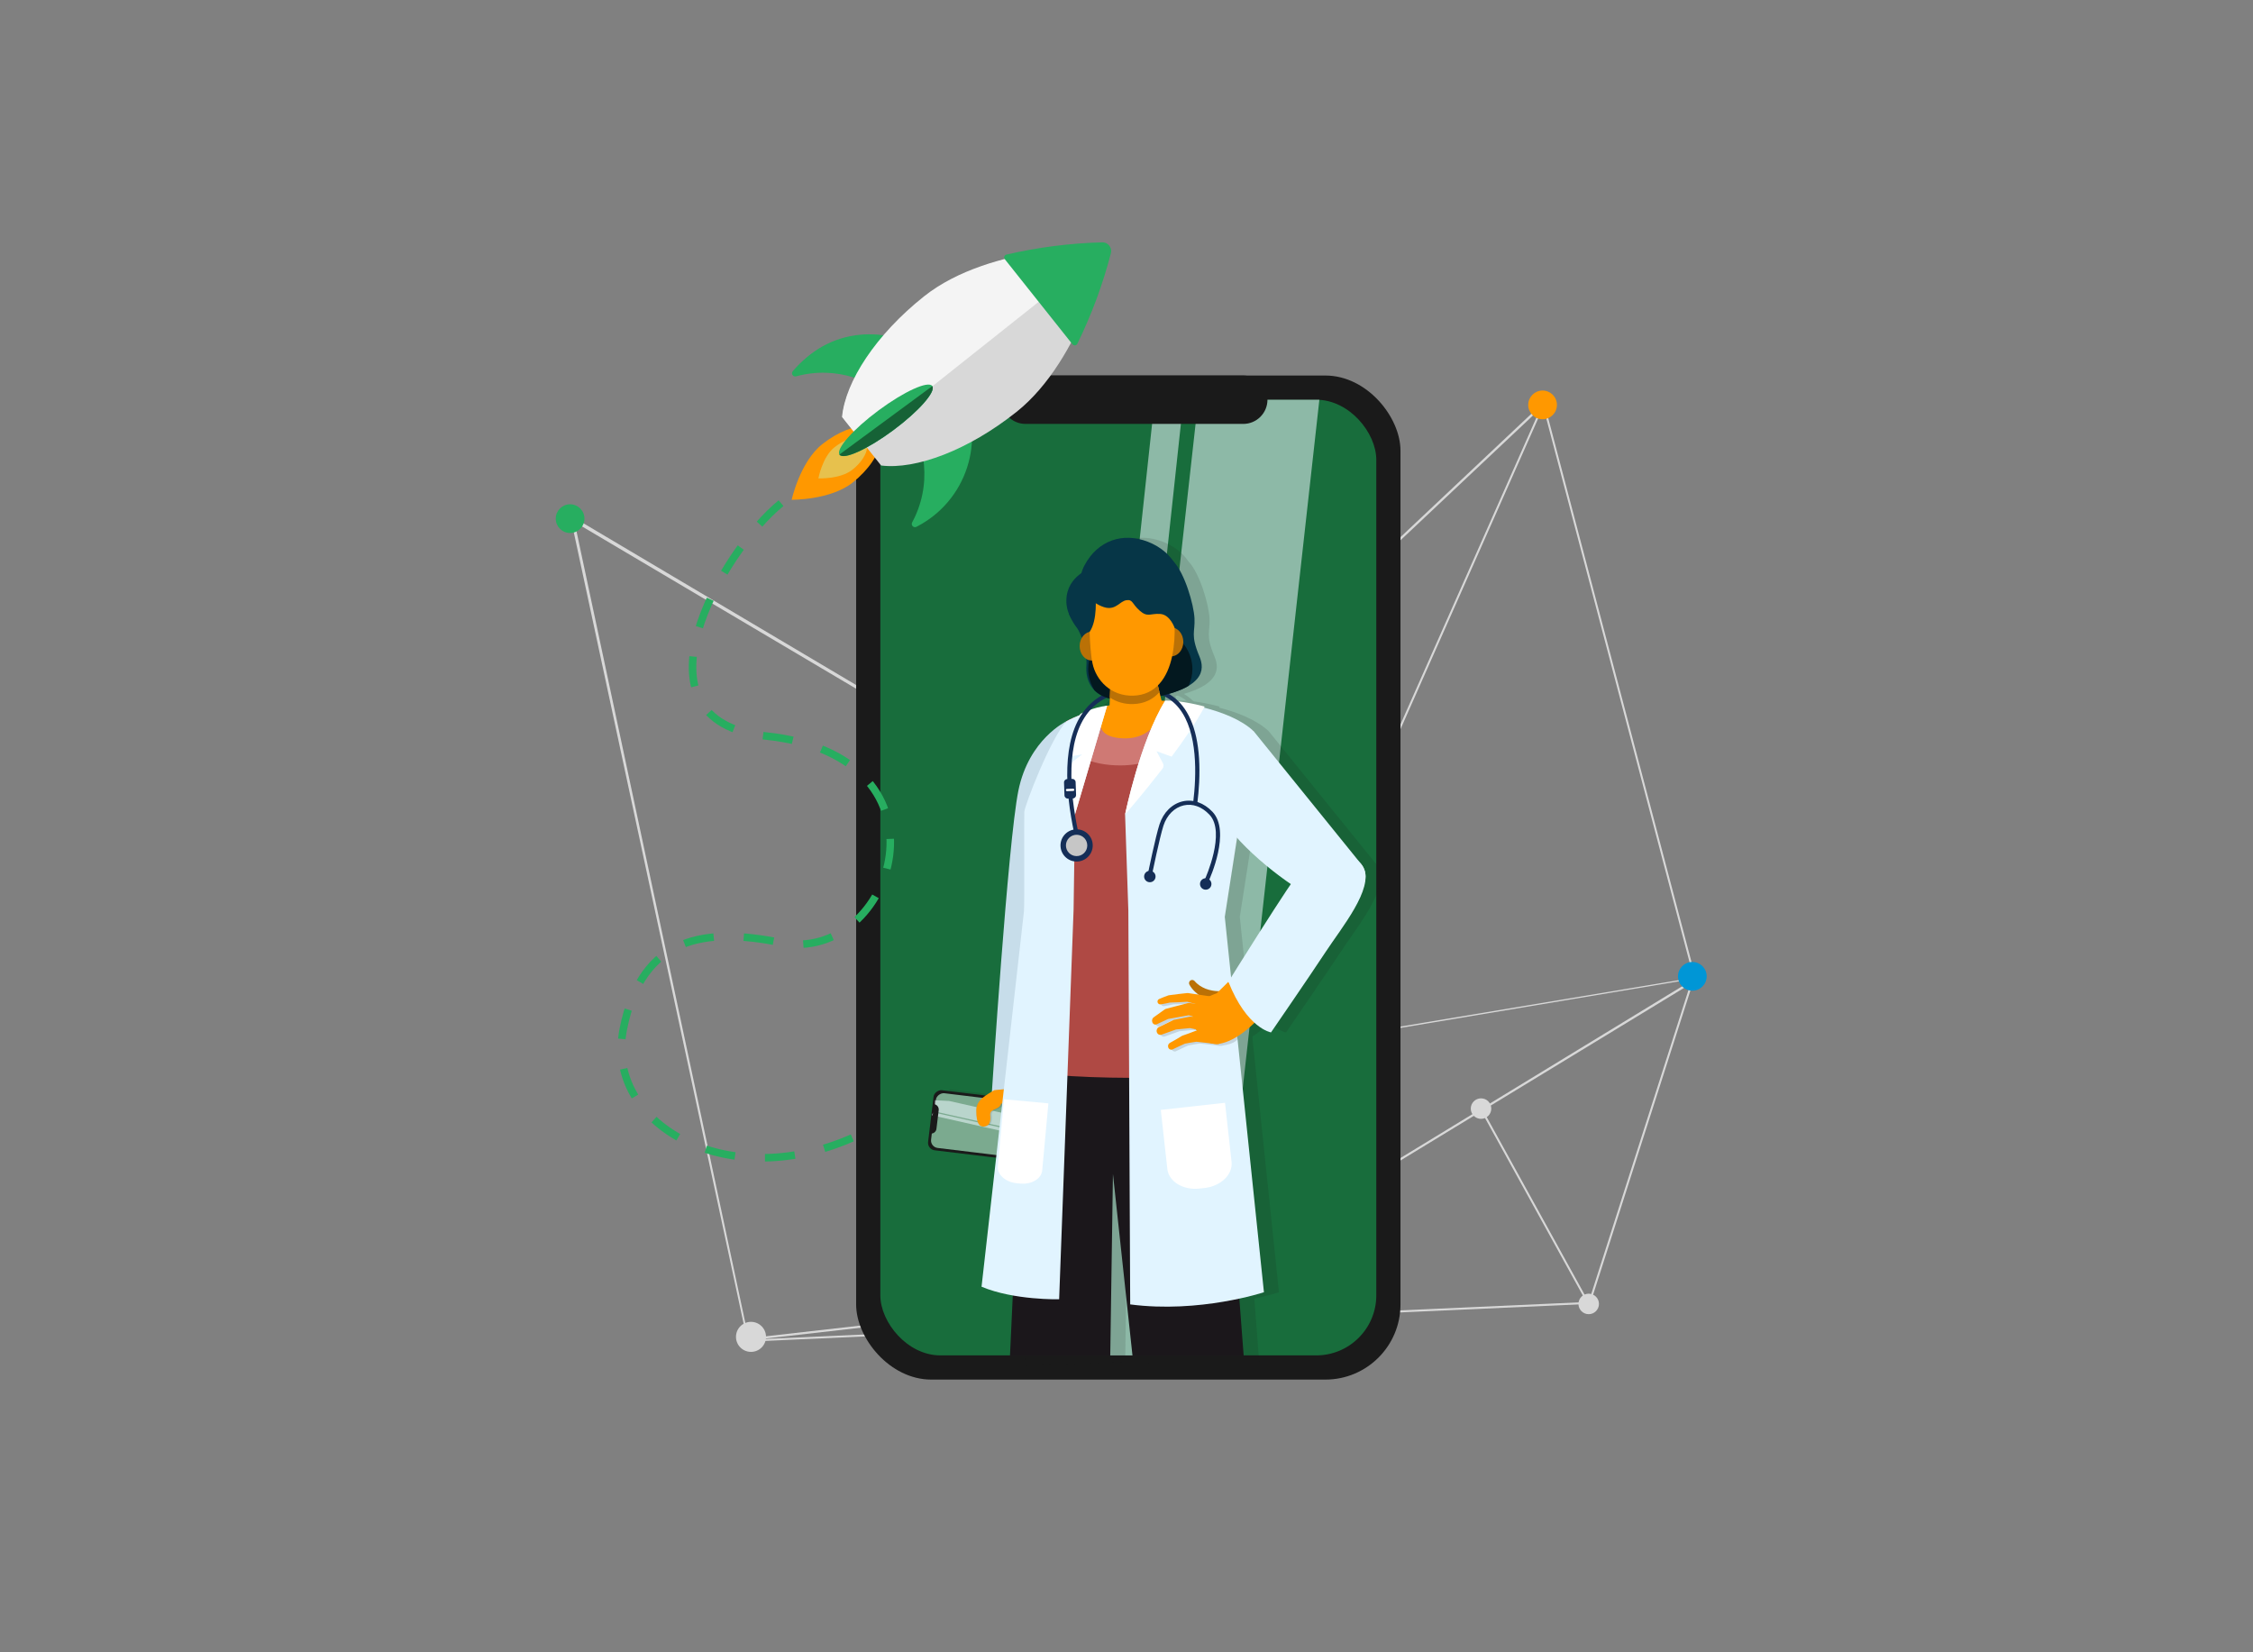 <svg width="300" height="220" viewBox="0 0 300 220" fill="none" xmlns="http://www.w3.org/2000/svg">
<rect x="0" y="0" width="300" height="220" fill="#808080" stroke="none"/>
<path d="M102 178C102 179.105 101.105 180 100 180C98.895 180 98 179.105 98 178C98 176.895 98.895 176 100 176C101.105 176 102 176.895 102 178Z" fill="#D8D8D8"/>
<path fill-rule="evenodd" clip-rule="evenodd" d="M211.545 173.347L225.293 130.379L225.545 130.453L211.741 173.608L99.5 178.644V178.382L211.545 173.347Z" fill="#D8D8D8"/>
<path fill-rule="evenodd" clip-rule="evenodd" d="M225.413 129.794L205.429 53.939L205.686 53.893L225.67 129.748L225.413 129.794Z" fill="#D8D8D8"/>
<path fill-rule="evenodd" clip-rule="evenodd" d="M75.981 68.906L76.218 68.802L145.663 109.988L205.461 53.631L205.677 53.773L167.539 139.844L226.203 130.058L226.257 130.307L158.027 171.834L99.5 178.5L75.981 68.906ZM76.5 69.5L99.681 178.183L157.936 171.587L225.652 130.308L167.14 140.098L205.121 54.382L145.619 110.419L76.5 69.5Z" fill="#D8D8D8"/>
<path d="M77.822 69.055C77.822 70.111 76.966 70.966 75.911 70.966C74.856 70.966 74 70.111 74 69.055C74 68 74.856 67.144 75.911 67.144C76.966 67.144 77.822 68 77.822 69.055Z" fill="#27AE60"/>
<path d="M207.314 53.911C207.314 54.966 206.458 55.822 205.403 55.822C204.348 55.822 203.492 54.966 203.492 53.911C203.492 52.855 204.348 52 205.403 52C206.458 52 207.314 52.855 207.314 53.911Z" fill="#FF9800"/>
<path d="M227.255 129.995C227.255 131.05 226.4 131.906 225.344 131.906C224.289 131.906 223.434 131.05 223.434 129.995C223.434 128.94 224.289 128.084 225.344 128.084C226.4 128.084 227.255 128.94 227.255 129.995Z" fill="#0096D6"/>
<path d="M212.911 173.615C212.911 174.369 212.299 174.98 211.546 174.98C210.792 174.98 210.181 174.369 210.181 173.615C210.181 172.861 210.792 172.25 211.546 172.25C212.299 172.25 212.911 172.861 212.911 173.615Z" fill="#D8D8D8"/>
<path d="M198.573 147.607C198.573 148.361 197.962 148.972 197.208 148.972C196.454 148.972 195.843 148.361 195.843 147.607C195.843 146.853 196.454 146.242 197.208 146.242C197.962 146.242 198.573 146.853 198.573 147.607Z" fill="#D8D8D8"/>
<path fill-rule="evenodd" clip-rule="evenodd" d="M211.449 173.735L197.155 147.808L197.389 147.689L211.682 173.616L211.449 173.735Z" fill="#D8D8D8"/>
<rect x="114" y="50" width="72.482" height="133.689" rx="10" fill="#1A1A1A"/>
<rect x="117.223" y="53.221" width="66.039" height="127.246" rx="8" fill="#186D3C"/>
<path d="M161.522 180.469H145.397L159.557 53.223H175.682L161.522 180.469Z" fill="#ECF7FF" fill-opacity="0.55"/>
<path d="M154.703 53.982C155.77 54.069 156.705 54.568 157.365 55.309L143.891 180.355L143.141 180.356C141.97 180.356 140.923 179.855 140.194 179.061L153.682 53.899L154.703 53.982Z" fill="#ECF7FF" fill-opacity="0.55"/>
<path d="M133.334 53.221C133.334 51.442 134.776 50 136.555 50H165.548C167.327 50 168.77 51.442 168.77 53.221C168.77 55.001 167.327 56.443 165.548 56.443H136.555C134.776 56.443 133.334 55.001 133.334 53.221Z" fill="#1A1A1A"/>
<path d="M146.41 75.266C148.18 71.95 151.498 70.834 154.85 72.135C156.168 72.647 157.4 73.502 158.255 74.755C158.258 74.759 158.262 74.763 158.266 74.766C159.75 76.326 160.962 80.472 161.055 82.334C161.147 84.195 160.497 84.505 161.707 87.388C162.208 88.583 162.37 90.109 160.151 91.381C160.108 91.406 160.063 91.432 160.018 91.457C159.506 91.736 158.876 92.001 158.105 92.248C158.094 92.251 158.083 92.255 158.072 92.258C157.933 92.303 157.789 92.346 157.641 92.389C158.109 92.663 158.539 92.995 158.929 93.386C160.642 93.593 162.383 94.071 162.401 94.076C162.378 94.121 162.354 94.168 162.328 94.215L162.326 94.216C162.328 94.217 162.329 94.218 162.331 94.218C164.674 94.822 167.279 95.802 168.928 97.353C168.932 97.356 168.934 97.357 168.934 97.357H168.933L168.934 97.358L168.936 97.359L183.164 114.948C183.324 115.126 183.464 115.327 183.575 115.556C183.599 115.606 183.62 115.657 183.641 115.709C183.745 115.963 183.83 116.286 183.829 116.66C183.923 119.562 180.386 123.901 178.504 126.764C176.36 130.024 171.244 137.461 171.244 137.461C171.244 137.461 170.299 137.309 169.04 136.175C168.65 136.562 167.804 137.35 166.765 137.998L166.8 138.324C166.799 138.325 166.792 138.333 166.783 138.349L170.3 172.057C170.274 172.066 169.042 172.469 167.023 172.906L167.693 181.694H152.926L150.196 156.313L149.824 181.355L136.423 181.865L136.856 172.487C135.459 172.238 134.003 171.871 132.699 171.322C132.703 171.292 133.578 163.537 134.64 154.145L125.462 153.038L126.428 145.042L133.246 145.864C133.518 145.676 133.805 145.504 134.079 145.338C134.265 142.466 136.271 111.837 137.603 105.277C138.979 98.482 143.862 96.103 143.989 96.042C143.99 96.04 143.991 96.04 143.991 96.039V96.041C143.991 96.041 144.063 96 144.202 95.928C144.467 95.788 144.988 95.526 145.804 95.195C145.805 95.195 145.806 95.193 145.807 95.193C145.821 95.147 145.836 95.1 145.853 95.054C145.865 95.048 145.978 94.988 146.171 94.901C146.28 94.746 146.393 94.594 146.513 94.448L146.516 94.445C147.127 93.694 147.854 93.083 148.693 92.612C146.756 91.597 146.584 89.687 146.66 88.652C146.681 88.368 146.676 88.06 146.653 87.741C146.125 87.425 145.761 86.775 145.761 86.022C145.761 85.616 145.867 85.24 146.047 84.929C145.838 84.35 145.598 83.856 145.357 83.543C144.659 82.633 144.357 81.79 144.345 81.754V81.754C144.119 81.245 143.98 80.638 143.993 79.916C144.028 78.058 145.084 76.929 146.007 76.296C146.089 75.968 146.219 75.624 146.41 75.266ZM165.087 122.079L165.928 130.142C167.184 128.127 171.433 121.332 173.881 117.708C171.57 116.142 168.737 113.814 166.724 111.559L165.087 122.079ZM149.355 92.897C148.533 93.296 147.818 93.827 147.213 94.489C147.835 94.272 148.612 94.053 149.419 93.964H149.421C149.421 93.964 149.538 93.945 149.746 93.91L149.778 93.027C149.631 92.988 149.49 92.944 149.355 92.897ZM156.842 92.603C156.764 92.622 156.685 92.641 156.605 92.66C156.584 92.665 156.563 92.669 156.541 92.674C156.533 92.676 156.525 92.677 156.517 92.679L156.661 93.286C156.826 93.291 156.988 93.297 157.146 93.307L157.144 93.305C157.41 93.288 157.699 93.289 157.999 93.304C157.643 93.026 157.257 92.793 156.842 92.603Z" fill="#1A1A1A" fill-opacity="0.13"/>
<rect x="123.461" y="153.039" width="8.055" height="14.857" rx="1" transform="rotate(-83.113 123.461 153.039)" fill="#1A1A1A"/>
<rect x="123.859" y="152.727" width="7.339" height="14.141" rx="1" transform="rotate(-83.113 123.859 152.727)" fill="#7BAA8F"/>
<path d="M126.372 146.589L138.502 149.313C138.5 149.377 138.496 149.441 138.488 149.506C138.415 150.099 138.109 150.608 137.673 150.954L124.623 148.024C124.473 147.547 124.425 147.029 124.5 146.499L126.372 146.589Z" fill="#ECF7FF" fill-opacity="0.55"/>
<path d="M124.081 148.469C124.114 148.315 124.21 148.191 124.336 148.117L138.3 151.268C138.299 151.277 138.299 151.286 138.297 151.295C138.265 151.448 138.171 151.571 138.046 151.646L124.078 148.494C124.08 148.486 124.08 148.477 124.081 148.469Z" fill="#ECF7FF" fill-opacity="0.55"/>
<path d="M123.896 150.928L124.369 147.018C124.761 147.066 125.041 147.422 124.994 147.815L124.693 150.303C124.646 150.695 124.289 150.975 123.896 150.928Z" fill="#1A1A1A"/>
<g clip-path="url(#clip0_882_67412)">
<path d="M141.991 96.041C141.991 96.041 136.996 98.393 135.602 105.277C134.205 112.162 132.065 145.555 132.065 145.555L139.511 146.484L141.991 96.041Z" fill="#C7DDEA"/>
<path d="M130 147.846C130 146.385 131.532 145.795 132.638 145.154L134 145L133.83 146.692L133.66 146.923C133.404 147.846 132.043 147.538 132.043 148.385C132.213 149.692 131.702 149.923 131.106 150C130.511 150 130 149.709 130 147.846Z" fill="#1A1A1A" fill-opacity="0.13"/>
<path d="M130 147.846C130 146.385 131.385 145.795 132.385 145.154L134 145L133.769 147L133.308 146.923C133.077 147.846 131.846 147.538 131.846 148.385C132 149.692 131.538 149.923 131 150C130.462 150 130 149.709 130 147.846Z" fill="#FF9800"/>
<path d="M134.423 181.866L136.408 138.994L162.467 139.333L165.693 181.695H150.926L148.196 156.314L147.824 181.356L134.423 181.866Z" fill="#1B171B"/>
<path d="M141.991 96.042C141.991 96.042 146.583 93.408 154.028 93.458C161.473 93.507 166.933 97.358 166.933 97.358L162.994 122.126L164.327 142.92C164.327 142.92 149.095 144.489 134.484 142.514L137.648 121.316L137.369 107.791C137.369 107.791 140.378 98.953 141.991 96.039V96.042Z" fill="#AF4944"/>
<path d="M162.251 95.022C160.06 94.204 157.228 93.479 154.028 93.458C146.583 93.408 141.991 96.042 141.991 96.042C141.728 96.516 141.429 97.147 141.111 97.87C142.122 100.529 145.364 101.914 149.154 101.914C154.828 101.914 160.937 98.216 162.251 95.022Z" fill="#CF7974"/>
<path d="M147.421 93.965C147.421 93.965 152.122 93.105 155.146 93.309C155.146 93.309 154.51 98.925 148.91 98.256C144.629 97.744 147.421 93.965 147.421 93.965Z" fill="#FF9800"/>
<path d="M168.3 172.058C168.3 172.058 159.735 174.893 150.492 173.679L150.246 121.268L149.812 108.453C149.812 108.453 151.797 98.728 155.148 93.309C155.148 93.309 157.556 93.501 160.331 94.219C162.676 94.823 165.285 95.805 166.934 97.36L163.087 122.079L168.3 172.058Z" fill="#E1F4FF"/>
<path d="M154.566 147.781L163.117 146.833L163.99 154.701C164.177 156.381 162.562 157.938 160.384 158.18L159.721 158.253C157.543 158.495 155.626 157.329 155.44 155.649L154.566 147.781Z" fill="white"/>
<path d="M147.421 93.965L143.139 108.44L142.954 121.128L141.031 172.994C141.031 172.994 135.028 173.146 130.699 171.323C130.699 171.323 136.252 122.193 136.344 121.356C136.439 120.519 136.344 108.933 136.392 108.096C136.437 107.262 139.866 98.348 141.991 96.042C141.991 96.042 142.554 95.703 143.804 95.195C144.667 94.847 145.86 94.415 147.418 93.965H147.421Z" fill="#E1F4FF"/>
<path d="M133.688 146.365L139.6 146.91L138.776 155.841C138.674 156.943 137.371 157.728 135.864 157.589L135.406 157.547C133.903 157.408 132.762 156.398 132.863 155.296L133.688 146.365Z" fill="white"/>
<path d="M155.145 93.308C151.794 98.727 149.809 108.452 149.809 108.452C149.809 108.452 152.18 105.725 154.785 102.357C154.955 102.136 154.979 101.864 154.853 101.624L153.997 100.017L156.006 100.747C157.666 98.521 159.289 96.167 160.328 94.216C160.354 94.168 160.377 94.121 160.401 94.076C160.401 94.076 157.145 93.177 155.143 93.305L155.145 93.308Z" fill="white"/>
<path d="M143.853 95.053C143.836 95.1 143.82 95.148 143.806 95.195C143.146 97.13 142.8 98.995 142.641 100.688L144.1 100.449L142.817 101.432C142.658 101.553 142.563 101.722 142.556 101.9C142.38 105.757 143.137 108.44 143.137 108.44L147.418 93.965C145.556 94.169 143.851 95.055 143.851 95.055L143.853 95.053Z" fill="white"/>
<path d="M144.515 94.446C146.152 92.438 148.614 91.426 151.837 91.438C154.244 91.447 156.132 92.303 157.456 93.984C159.149 96.136 159.896 99.567 159.673 104.18C159.626 105.169 159.536 106.107 159.431 106.947C159.246 106.916 159.064 106.887 158.879 106.861C159.327 103.189 159.51 97.488 157.019 94.328C155.807 92.789 154.062 92.002 151.834 91.995C148.789 91.983 146.472 92.926 144.944 94.799C141.825 98.628 142.468 105.564 143.554 110.709L143.011 110.823C141.899 105.56 141.256 98.448 144.513 94.448L144.515 94.446Z" fill="#152E57"/>
<path d="M143.357 114.713C144.543 114.713 145.504 113.752 145.504 112.567C145.504 111.382 144.543 110.422 143.357 110.422C142.172 110.422 141.211 111.382 141.211 112.567C141.211 113.752 142.172 114.713 143.357 114.713Z" fill="#152E57"/>
<path d="M141.936 112.524C141.912 113.309 142.527 113.963 143.312 113.987C144.097 114.011 144.752 113.394 144.775 112.612C144.799 111.827 144.185 111.173 143.4 111.149C142.615 111.125 141.96 111.739 141.936 112.524Z" fill="#C6C6C6"/>
<path d="M160.966 117.25C161.089 116.985 163.933 110.7 161.447 108.088C160.309 106.89 158.867 106.383 157.494 106.696C156.071 107.018 154.913 108.166 154.394 109.764C153.874 111.364 152.89 116.153 152.85 116.356L153.393 116.468C153.402 116.418 154.413 111.504 154.92 109.934C155.378 108.524 156.386 107.514 157.615 107.236C158.81 106.964 160.029 107.402 161.044 108.472C163.271 110.814 160.489 116.959 160.461 117.02L160.964 117.253L160.966 117.25Z" fill="#152E57"/>
<path d="M152.346 116.683C152.334 117.105 152.664 117.456 153.084 117.468C153.506 117.482 153.857 117.15 153.869 116.73C153.883 116.308 153.551 115.958 153.131 115.946C152.709 115.932 152.358 116.263 152.346 116.683Z" fill="#152E57"/>
<path d="M159.788 117.675C159.773 118.097 160.105 118.448 160.525 118.46C160.947 118.474 161.298 118.142 161.31 117.723C161.322 117.301 160.992 116.95 160.573 116.938C160.15 116.924 159.799 117.256 159.788 117.675Z" fill="#152E57"/>
<path d="M142.2 106.332L142.859 106.309C143.103 106.3 143.295 106.095 143.286 105.85L143.226 104.135C143.217 103.89 143.012 103.699 142.767 103.707L142.108 103.73C141.863 103.739 141.672 103.944 141.68 104.189L141.741 105.904C141.749 106.149 141.955 106.34 142.2 106.332Z" fill="#152E57"/>
<path d="M142.086 105.343L142.901 105.314C142.984 105.311 143.049 105.241 143.046 105.158C143.044 105.075 142.974 105.01 142.891 105.013L142.075 105.042C141.992 105.045 141.927 105.114 141.93 105.198C141.933 105.281 142.003 105.346 142.086 105.343Z" fill="white"/>
<path d="M164.799 138.325C164.799 138.325 164.575 138.955 162.823 139.209C162.796 139.217 162.769 139.226 162.741 139.232C162.631 139.256 162.519 139.258 162.416 139.245C162.406 139.244 162.396 139.242 162.387 139.241C162.181 139.24 161.983 139.214 161.794 139.167C161.12 139.087 160.447 139.02 159.772 138.941L159.057 139.05L158.238 139.199C157.977 139.318 157.713 139.431 157.453 139.552C157.165 139.683 156.882 139.819 156.599 139.961C156.379 140.071 156.122 139.964 156.023 139.725C155.925 139.49 156.019 139.212 156.228 139.099C156.506 138.949 156.781 138.791 157.055 138.632C157.328 138.472 157.6 138.305 157.874 138.143C157.884 138.137 157.904 138.13 157.904 138.13L157.975 138.106L158.786 137.821L159.593 137.512L159.724 137.491C159.745 137.487 159.766 137.483 159.787 137.479C159.754 137.417 159.722 137.355 159.691 137.293C159.431 137.238 159.171 137.184 158.911 137.127C158.289 137.181 157.667 137.243 157.045 137.308L155.123 138C154.861 138.095 154.581 137.943 154.492 137.662C154.408 137.399 154.528 137.114 154.759 137L156.699 136.055C156.726 136.042 156.754 136.032 156.783 136.026L156.836 136.016C157.508 135.884 158.179 135.748 158.849 135.605C158.875 135.598 158.899 135.598 158.925 135.598L159.031 135.603C159.116 135.606 159.2 135.611 159.284 135.615C159.284 135.601 159.285 135.587 159.285 135.572L158.742 135.418L155.987 135.914L154.468 136.625C154.24 136.73 153.98 136.6 153.889 136.333C153.806 136.093 153.887 135.823 154.07 135.693L155.573 134.618C155.604 134.596 155.637 134.58 155.67 134.571L155.729 134.555L158.641 133.788C158.699 133.774 158.758 133.769 158.814 133.777L158.89 133.788L159.467 133.862L158.54 133.617C158.173 133.643 157.803 133.664 157.433 133.681C157.034 133.7 156.633 133.711 156.234 133.726C155.829 133.816 155.424 133.906 155.009 133.965C154.802 133.993 154.612 133.851 154.584 133.647C154.56 133.479 154.653 133.32 154.8 133.254C155.205 133.069 155.623 132.919 156.038 132.768C156.054 132.761 156.069 132.756 156.085 132.756L156.135 132.749C156.536 132.697 156.937 132.64 157.34 132.593C157.741 132.543 158.144 132.498 158.547 132.46C158.587 132.455 158.625 132.457 158.663 132.462L158.711 132.47L161.501 132.886C162.013 132.639 162.419 132.517 162.458 132.491C162.551 132.43 164.023 130.957 164.023 130.957L164.799 138.325Z" fill="black" fill-opacity="0.13"/>
<path d="M166.935 97.36L181.267 115.076C181.267 115.076 182.446 116.378 181.391 118.115C180.335 119.851 177.605 120.472 174.875 119.417C172.145 118.362 164.824 112.781 162.715 108.813C160.607 104.844 160.853 96.739 166.935 97.36Z" fill="#E1F4FF"/>
<path d="M159.113 130.674C159.139 130.702 159.194 130.766 159.241 130.814C159.291 130.866 159.346 130.916 159.4 130.963C159.512 131.058 159.628 131.153 159.751 131.233C159.998 131.399 160.264 131.535 160.536 131.646C160.816 131.748 161.098 131.836 161.393 131.885C161.537 131.919 161.689 131.928 161.834 131.949C161.983 131.964 162.133 131.968 162.28 131.978L162.329 131.983C162.759 132.013 163.081 132.386 163.05 132.815C163.02 133.244 162.647 133.566 162.218 133.535C162.175 133.533 162.13 133.526 162.092 133.516C161.91 133.471 161.725 133.433 161.544 133.384C161.364 133.324 161.184 133.279 161.008 133.206C160.655 133.078 160.313 132.905 159.988 132.715C159.668 132.514 159.365 132.286 159.094 132.023C158.957 131.893 158.831 131.75 158.71 131.603C158.651 131.527 158.594 131.452 158.539 131.371C158.482 131.288 158.437 131.217 158.376 131.101C158.264 130.897 158.34 130.641 158.544 130.529C158.715 130.437 158.921 130.475 159.049 130.608L159.111 130.674H159.113Z" fill="#BA7106"/>
<path d="M163.567 130.721C163.567 130.721 162.094 132.193 162.002 132.255C161.909 132.317 159.675 132.938 158.992 134.519C158.309 136.1 159.829 139.324 162.31 138.983C164.791 138.642 167.274 135.944 167.274 135.944L163.567 130.719V130.721Z" fill="#FF9800"/>
<path d="M163.103 137.656C162.993 137.036 162.448 136.629 161.885 136.75C161.012 136.935 160.14 137.085 159.267 137.255L159.137 137.275L158.33 137.584L157.518 137.87L157.448 137.893C157.448 137.893 157.427 137.901 157.417 137.906C157.144 138.068 156.873 138.236 156.599 138.396C156.325 138.555 156.049 138.712 155.771 138.862C155.563 138.975 155.469 139.253 155.567 139.488C155.666 139.727 155.923 139.835 156.143 139.725C156.426 139.583 156.709 139.446 156.996 139.315C157.256 139.194 157.52 139.081 157.782 138.962L158.601 138.813L159.317 138.705C160.198 138.808 161.078 138.89 161.959 139.009C162.062 139.021 162.175 139.019 162.285 138.996C162.848 138.875 163.218 138.275 163.108 137.654L163.103 137.656Z" fill="#FF9800"/>
<path d="M161.882 135.522C160.777 135.491 159.677 135.416 158.575 135.366L158.469 135.361C158.443 135.361 158.419 135.361 158.392 135.369C157.722 135.511 157.052 135.648 156.38 135.78L156.327 135.79C156.298 135.795 156.269 135.806 156.243 135.819L154.302 136.764C154.072 136.878 153.952 137.162 154.036 137.426C154.124 137.708 154.405 137.86 154.667 137.764L156.589 137.072C157.211 137.007 157.833 136.945 158.455 136.891C159.519 137.124 160.585 137.333 161.646 137.586C161.704 137.599 161.769 137.609 161.829 137.609C162.364 137.625 162.809 137.17 162.823 136.594C162.838 136.018 162.415 135.54 161.879 135.524L161.882 135.522Z" fill="#FF9800"/>
<path d="M162.145 134.032L158.435 133.552L158.36 133.541C158.303 133.533 158.244 133.538 158.186 133.552L155.273 134.318L155.214 134.335C155.182 134.343 155.149 134.36 155.118 134.382L153.615 135.457C153.431 135.586 153.351 135.856 153.434 136.096C153.525 136.364 153.784 136.493 154.012 136.388L155.532 135.677L158.287 135.181L161.822 136.187C161.86 136.198 161.902 136.206 161.94 136.212C162.453 136.278 162.914 135.845 162.97 135.244C163.027 134.644 162.657 134.103 162.145 134.037V134.032Z" fill="#FF9800"/>
<path d="M161.754 132.754L158.256 132.233L158.208 132.226C158.17 132.221 158.132 132.219 158.092 132.223C157.689 132.261 157.286 132.306 156.885 132.356C156.482 132.403 156.081 132.46 155.68 132.513L155.63 132.52C155.613 132.52 155.599 132.524 155.583 132.531C155.168 132.683 154.75 132.833 154.345 133.017C154.197 133.084 154.105 133.243 154.129 133.411C154.157 133.615 154.347 133.757 154.553 133.729C154.968 133.669 155.374 133.579 155.779 133.489C156.178 133.475 156.579 133.463 156.977 133.444C157.347 133.428 157.717 133.406 158.085 133.38L161.443 134.269C161.469 134.276 161.498 134.283 161.526 134.286C161.949 134.35 162.342 134.058 162.406 133.634C162.47 133.212 162.179 132.818 161.754 132.754Z" fill="#FF9800"/>
<path d="M163.567 130.72C163.567 130.72 171.942 117.233 173.432 115.557C174.921 113.883 180.225 112.767 181.574 115.557C182.924 118.347 178.643 123.51 176.503 126.765C174.359 130.025 169.243 137.462 169.243 137.462C169.243 137.462 166.032 136.95 163.567 130.717V130.72Z" fill="#E1F4FF"/>
<path d="M142.345 81.754C142.345 81.754 142.644 82.614 143.357 83.543C144.071 84.473 144.785 86.972 144.66 88.652C144.536 90.333 145.063 94.332 152.757 93.031C160.451 91.729 160.458 89.183 159.706 87.389C158.497 84.506 159.147 84.195 159.054 82.334C158.962 80.473 157.75 76.327 156.265 74.767C154.78 73.207 146.986 75.917 146.986 75.917L142.345 81.756V81.754Z" fill="#063647"/>
<path d="M152.757 93.03C155.416 92.579 157.157 91.98 158.267 91.316C158.594 90.621 158.776 89.865 158.776 89.068C158.776 85.768 155.669 83.092 151.839 83.092C148.008 83.092 144.901 85.768 144.901 89.068C144.901 90.097 145.203 91.067 145.736 91.911C146.801 92.985 148.858 93.689 152.762 93.03H152.757Z" fill="#03181F"/>
<path d="M147.73 94.363L147.854 90.921L153.935 90.238L154.711 93.493C154.711 93.493 152.476 94.764 147.73 94.361V94.363Z" fill="#FF9800"/>
<path d="M153.936 90.24L147.854 90.923L147.783 92.874C148.637 93.441 149.69 93.782 150.909 93.744C152.403 93.697 153.544 93.099 154.389 92.153L153.933 90.24H153.936Z" fill="#BA7106"/>
<path d="M145.374 87.945C146.264 87.945 146.986 87.084 146.986 86.022C146.986 84.96 146.264 84.1 145.374 84.1C144.483 84.1 143.761 84.96 143.761 86.022C143.761 87.084 144.483 87.945 145.374 87.945Z" fill="#BA7106"/>
<path d="M155.952 87.388C156.842 87.388 157.565 86.527 157.565 85.466C157.565 84.404 156.842 83.543 155.952 83.543C155.061 83.543 154.339 84.404 154.339 85.466C154.339 86.527 155.061 87.388 155.952 87.388Z" fill="#BA7106"/>
<path d="M145.048 81.464C145.048 81.464 145.001 86.022 145.468 88.301C145.933 90.579 147.935 92.72 150.911 92.627C153.89 92.535 155.472 90.254 156.077 87.371C156.682 84.489 156.357 81.603 156.03 80.115C155.705 78.626 152.913 76.72 149.747 77.092C146.583 77.464 145.466 79.093 145.048 81.464Z" fill="#FF9800"/>
<path d="M156.412 83.624C156.412 83.624 155.828 81.838 154.493 81.746C153.158 81.653 152.818 82.241 151.763 81.312C150.708 80.383 150.864 79.793 149.994 79.916C149.126 80.039 148.63 81.186 147.264 80.909C145.9 80.629 142.641 78.583 144.41 75.267C146.18 71.95 149.498 70.834 152.849 72.135C156.201 73.437 159.011 76.948 156.412 83.626V83.624Z" fill="#063647"/>
<path d="M145.869 79.325C145.869 79.325 146.194 82.552 145.086 84.133C145.086 84.133 141.931 83.232 141.993 79.915C142.055 76.599 145.373 75.606 145.373 75.606L145.869 79.325Z" fill="#063647"/>
</g>
<path d="M117.199 58.944L115.478 56.778C113.936 56.588 111.614 57.454 109.474 59.153C106.524 61.498 105.414 66.543 105.414 66.543C105.414 66.543 110.582 66.6 113.529 64.257C115.667 62.557 117.036 60.489 117.199 58.944Z" fill="#FF9800"/>
<path d="M115.467 59.58L114.456 58.31C113.584 58.172 112.292 58.621 111.117 59.552C109.5 60.834 108.974 63.694 108.974 63.694C108.974 63.694 111.883 63.827 113.499 62.545C114.672 61.615 115.403 60.46 115.465 59.581" fill="#E7C14D"/>
<path d="M120.161 54.724C123.525 58.956 124.036 64.792 121.457 69.559C121.344 69.767 121.421 70.027 121.629 70.139C121.752 70.206 121.903 70.208 122.028 70.144C128.691 66.747 131.352 58.604 127.974 51.954C124.595 45.303 116.453 42.667 109.789 46.063C108.168 46.888 106.732 48.032 105.562 49.423C105.408 49.604 105.43 49.874 105.613 50.026C105.722 50.118 105.868 50.149 106.004 50.111C111.228 48.676 116.799 50.49 120.161 54.724Z" fill="#27AE60"/>
<path d="M126.693 49.894C121.947 43.936 113.52 42.746 107.871 47.233C107.187 47.777 106.563 48.39 106.005 49.067C105.859 49.244 105.888 49.514 106.072 49.671C106.183 49.765 106.328 49.8 106.461 49.767C111.576 48.477 117.123 50.443 120.558 54.76L126.693 49.894Z" fill="#27AE60"/>
<path d="M112.163 55.486L117.326 61.981C121.952 62.553 128.92 59.959 135.341 54.855C144.191 47.821 147.518 32.687 147.518 32.687C147.518 32.687 132.024 32.511 123.175 39.543C116.757 44.645 112.652 50.849 112.163 55.486Z" fill="#D8D8D8"/>
<path d="M147.609 32.801C147.609 32.801 131.919 32.409 123.056 39.447C116.627 44.553 112.556 50.814 112.125 55.528L114.782 58.871L147.609 32.801Z" fill="#F4F4F4"/>
<path d="M146.775 32.267C142.465 32.38 138.186 32.928 133.999 33.9C133.794 33.948 133.669 34.154 133.721 34.361C133.734 34.416 133.76 34.466 133.795 34.511L142.804 45.843C142.939 46.01 143.181 46.041 143.346 45.907C143.388 45.873 143.423 45.832 143.447 45.784C145.341 41.928 146.84 37.885 147.923 33.714C148.081 33.108 147.717 32.48 147.11 32.31C147.001 32.278 146.888 32.264 146.775 32.267Z" fill="#27AE60"/>
<ellipse cx="117.962" cy="55.969" rx="1.646" ry="7.681" transform="rotate(53.44 117.962 55.969)" fill="#27AE60"/>
<path d="M124.141 51.412C124.621 52.173 122.312 54.784 118.939 57.286C115.532 59.812 112.331 61.269 111.789 60.538C111.784 60.532 111.781 60.523 111.777 60.516L124.141 51.412Z" fill="#166236"/>
<path d="M104 67C96.167 73.333 83 96 102 98C128.161 100.754 119 128.5 104 125.5C94 123.5 85.5 124.5 83 137C80.5 149.5 96.5 159 113.5 151.5" stroke="#27AE60" stroke-dasharray="4 4"/>
<defs>
<clipPath id="clip0_882_67412">
<rect width="61" height="109" fill="white" transform="translate(121 71.5)"/>
</clipPath>
</defs>
</svg>
